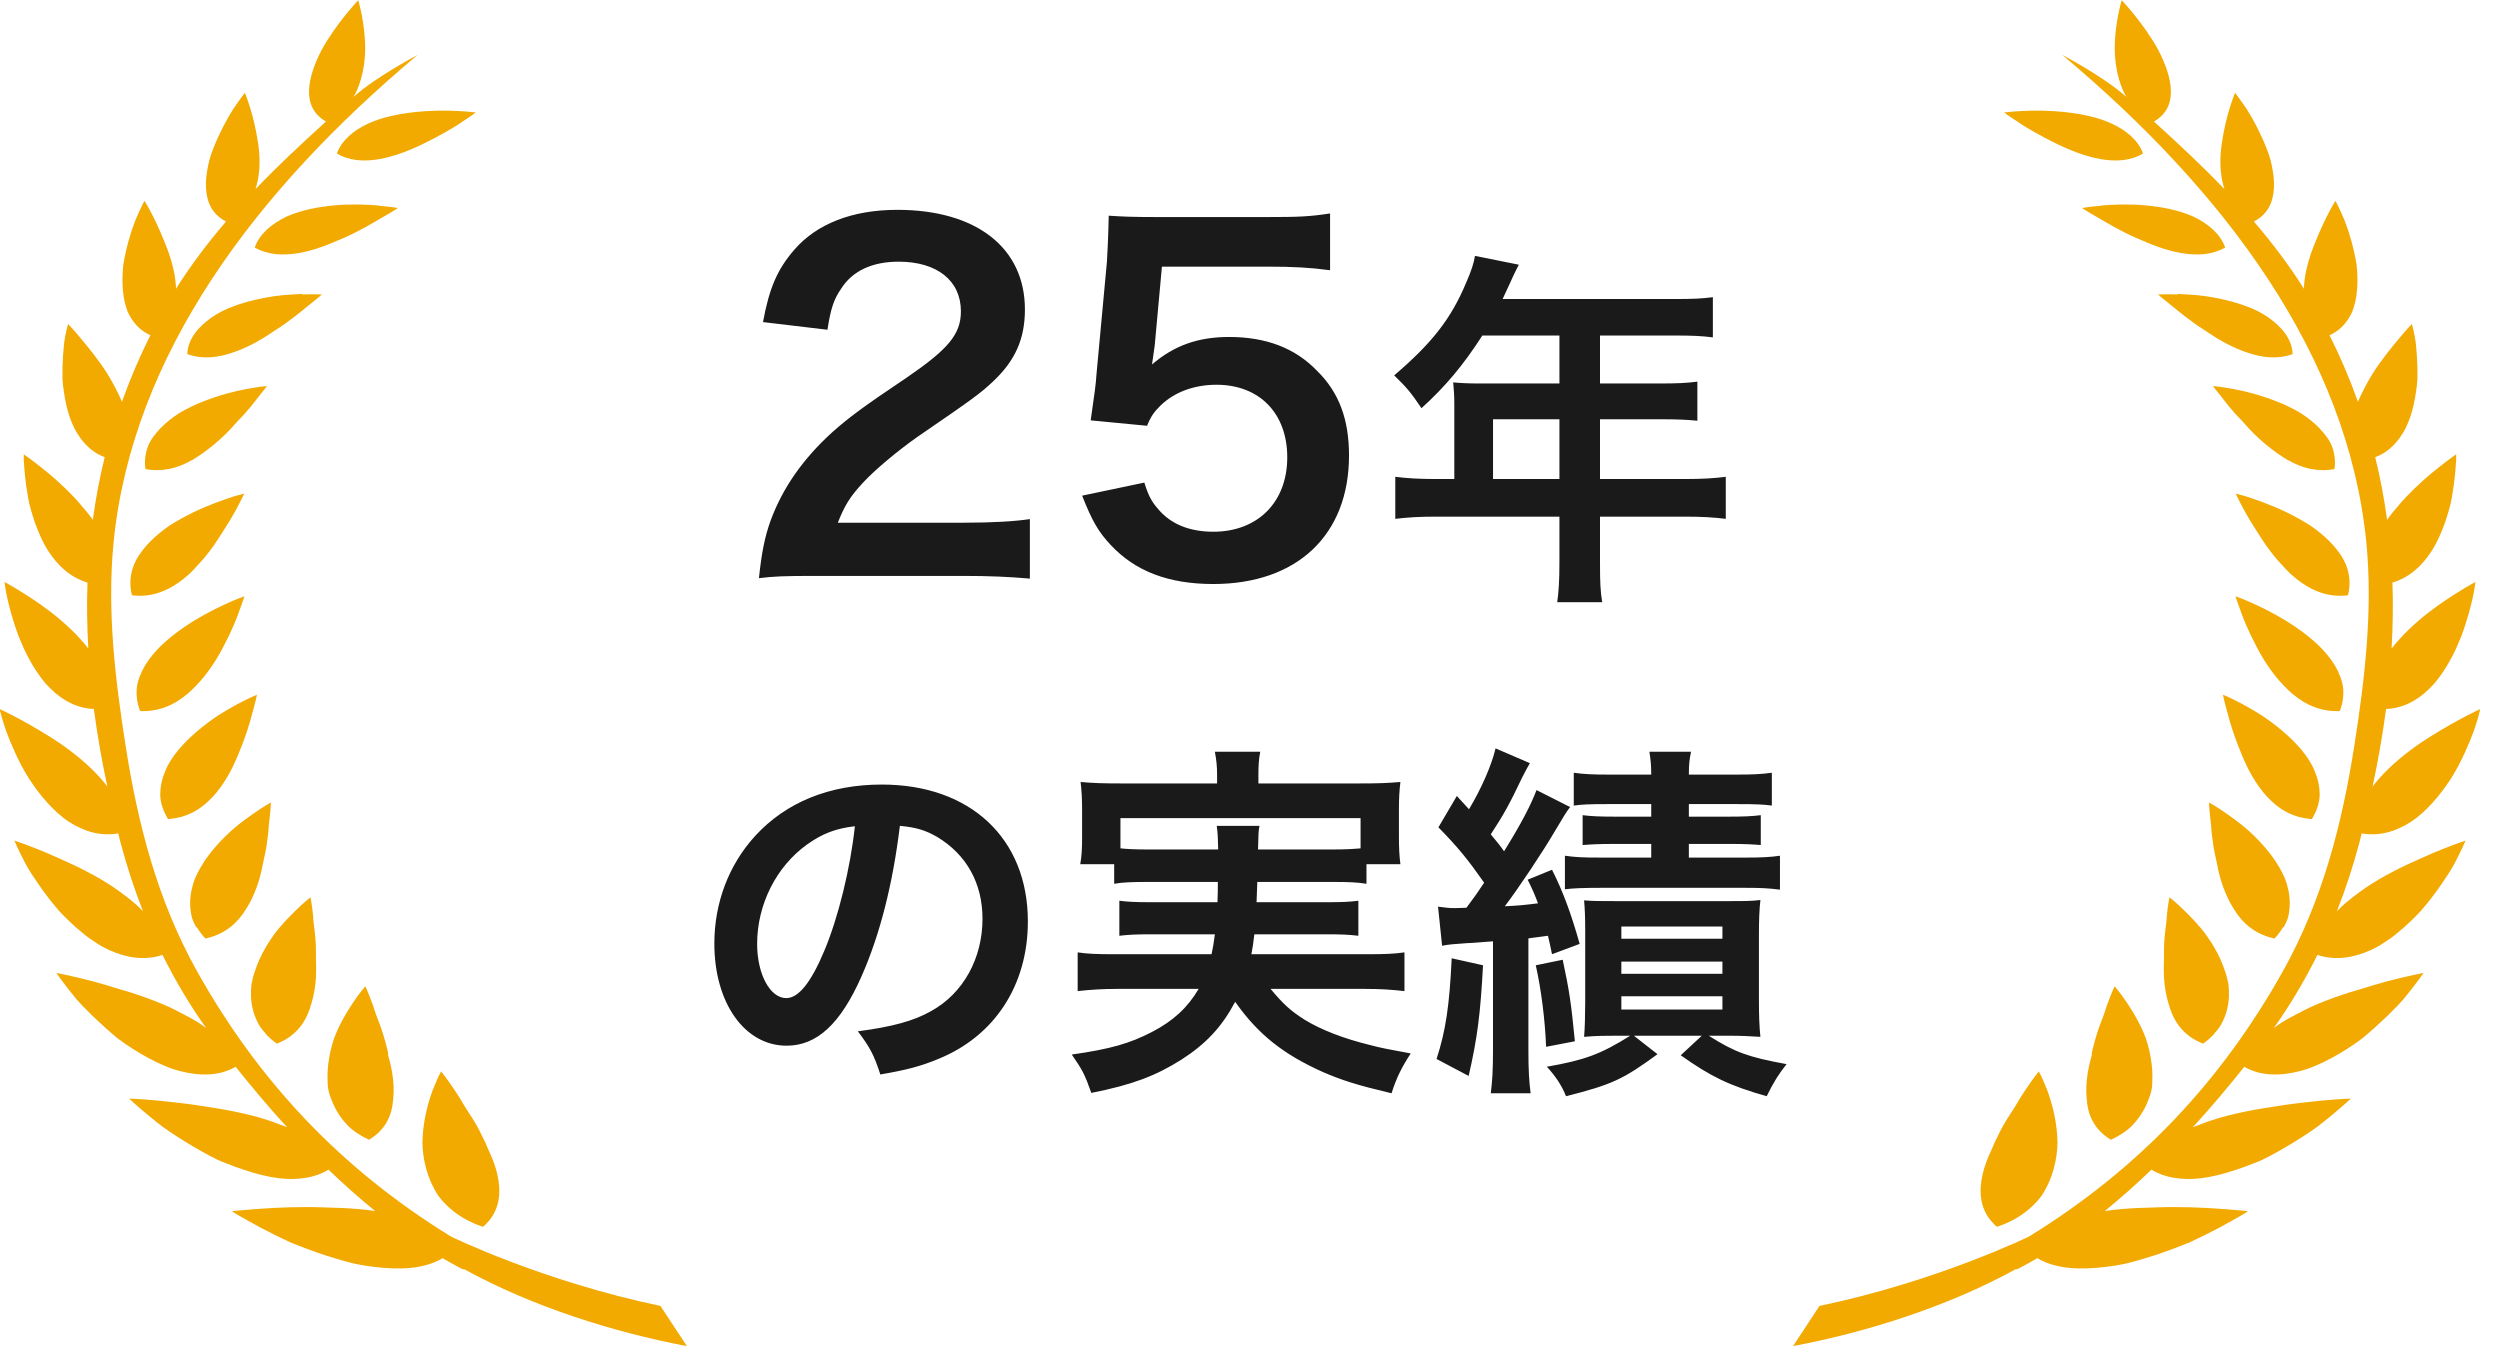 <svg width="122" height="66" viewBox="0 0 122 66" fill="none" xmlns="http://www.w3.org/2000/svg">
<g clip-path="url(#clip0_146_3989)">
<path d="M6.45 29.05C7.32 29.16 8.09 28.88 8.74 28.41C9.07 28.18 9.37 27.9 9.64 27.59C9.93 27.29 10.18 26.97 10.41 26.65C10.64 26.33 10.83 26 11.03 25.7C11.22 25.4 11.38 25.13 11.51 24.89C11.64 24.65 11.74 24.45 11.81 24.31C11.88 24.17 11.92 24.09 11.92 24.09C11.92 24.09 11.82 24.11 11.65 24.16C11.47 24.2 11.24 24.28 10.95 24.38C10.38 24.58 9.61 24.88 8.86 25.3C8.67 25.4 8.49 25.52 8.3 25.63C8.12 25.75 7.95 25.88 7.79 26.01C7.46 26.28 7.17 26.57 6.93 26.89C6.44 27.52 6.24 28.26 6.44 29.05H6.45Z" fill="#F2A900"/>
<path d="M18.95 51.44L18.88 51.13C18.78 50.72 18.66 50.34 18.53 49.98C18.47 49.81 18.4 49.64 18.34 49.48C18.29 49.32 18.24 49.17 18.19 49.03C17.99 48.48 17.83 48.13 17.83 48.13C17.83 48.13 17.56 48.43 17.22 48.94C17.05 49.19 16.86 49.5 16.68 49.84C16.5 50.18 16.32 50.57 16.21 50.97C16.1 51.37 16.02 51.79 15.99 52.23C15.98 52.45 15.98 52.66 15.99 52.88C15.99 52.99 16.01 53.1 16.03 53.21C16.05 53.31 16.08 53.42 16.12 53.52C16.26 53.93 16.47 54.33 16.77 54.7C16.92 54.88 17.09 55.06 17.3 55.21C17.51 55.36 17.75 55.5 18.01 55.62C18.84 55.12 19.14 54.39 19.19 53.61C19.23 53.21 19.21 52.79 19.14 52.37C19.11 52.16 19.06 51.96 19.01 51.75C18.98 51.65 18.96 51.55 18.93 51.45L18.95 51.44Z" fill="#F2A900"/>
<path d="M9.14 33.87C9.29 33.74 9.44 33.6 9.58 33.45C9.72 33.3 9.86 33.14 9.99 32.98C10.25 32.65 10.48 32.31 10.68 31.96C10.78 31.79 10.87 31.62 10.96 31.44C11.05 31.26 11.14 31.09 11.22 30.92C11.38 30.58 11.51 30.27 11.61 30C11.81 29.46 11.93 29.1 11.93 29.1C11.93 29.1 11.53 29.23 10.96 29.5C10.39 29.76 9.64 30.15 8.92 30.65C8.56 30.9 8.21 31.18 7.89 31.48C7.58 31.78 7.31 32.1 7.1 32.44C6.89 32.78 6.74 33.15 6.68 33.53C6.64 33.91 6.68 34.3 6.84 34.7C7.75 34.74 8.51 34.4 9.12 33.88L9.14 33.87Z" fill="#F2A900"/>
<path d="M9.38 22.45C10.04 22.06 10.69 21.52 11.21 20.98C11.34 20.84 11.46 20.71 11.58 20.57C11.71 20.44 11.83 20.31 11.94 20.19C12.16 19.94 12.36 19.7 12.51 19.5C12.66 19.3 12.8 19.13 12.89 19.02C12.98 18.9 13.03 18.84 13.03 18.84C13.03 18.84 12.64 18.87 12.05 18.98C11.46 19.09 10.7 19.28 9.92 19.59C9.53 19.74 9.14 19.93 8.78 20.14C8.43 20.36 8.11 20.61 7.84 20.89C7.7 21.03 7.58 21.18 7.47 21.33C7.36 21.48 7.27 21.64 7.21 21.81C7.09 22.15 7.04 22.51 7.1 22.89C7.93 23.05 8.7 22.84 9.37 22.45H9.38Z" fill="#F2A900"/>
<path d="M2.86 44.43C3.23 44.82 3.62 45.2 4.03 45.53C4.23 45.7 4.44 45.85 4.66 45.99C4.77 46.06 4.87 46.12 4.98 46.19C5.1 46.25 5.21 46.31 5.32 46.36C6.2 46.76 7.09 46.88 7.93 46.6C8.54 47.82 9.24 49.02 10.06 50.17C9.93 50.07 9.8 49.98 9.66 49.89C9.44 49.75 9.2 49.62 8.96 49.5C8.73 49.37 8.49 49.26 8.25 49.14C7.76 48.92 7.24 48.72 6.73 48.55C6.47 48.46 6.22 48.38 5.96 48.31C5.71 48.24 5.47 48.16 5.24 48.09C4.78 47.95 4.35 47.84 3.98 47.75C3.24 47.57 2.75 47.48 2.75 47.48C2.75 47.48 3.05 47.92 3.56 48.55C3.8 48.87 4.15 49.21 4.52 49.58C4.9 49.94 5.31 50.32 5.75 50.68C6.22 51.03 6.72 51.35 7.22 51.62C7.47 51.76 7.73 51.88 7.98 51.99C8.23 52.1 8.48 52.19 8.75 52.26C9.77 52.53 10.71 52.51 11.5 52.06C12.29 53.05 13.13 54.05 14.02 55.02C13.98 55 13.95 54.99 13.91 54.97C13.78 54.92 13.65 54.87 13.51 54.82C13.38 54.77 13.25 54.72 13.12 54.68C12.85 54.59 12.58 54.51 12.3 54.44C11.74 54.3 11.17 54.18 10.6 54.09C10.02 54 9.5 53.91 8.99 53.85C8.49 53.79 8.02 53.74 7.62 53.7C6.82 53.63 6.3 53.61 6.3 53.61C6.3 53.61 6.72 54.01 7.41 54.57C7.58 54.71 7.77 54.86 7.97 55.01C8.17 55.16 8.41 55.31 8.65 55.47C9.13 55.78 9.65 56.09 10.19 56.38C10.33 56.45 10.46 56.52 10.6 56.59C10.74 56.65 10.89 56.72 11.04 56.77C11.33 56.89 11.63 57 11.92 57.09C12.5 57.29 13.08 57.43 13.62 57.5C14.55 57.6 15.38 57.48 16.03 57.08C16.76 57.78 17.52 58.46 18.31 59.1C18.07 59.07 17.83 59.03 17.58 59.01C16.98 58.95 16.35 58.94 15.78 58.92C14.62 58.88 13.5 58.93 12.67 58.99C12.26 59.02 11.92 59.05 11.68 59.07C11.45 59.09 11.32 59.11 11.32 59.11C11.32 59.11 11.35 59.13 11.41 59.17C11.47 59.21 11.56 59.26 11.68 59.33C11.92 59.47 12.26 59.66 12.68 59.89C13.1 60.11 13.59 60.36 14.13 60.61C14.69 60.84 15.29 61.07 15.91 61.27C16.22 61.37 16.53 61.46 16.84 61.55C17 61.59 17.15 61.63 17.31 61.67C17.47 61.7 17.63 61.73 17.79 61.76C18.43 61.86 19.04 61.91 19.61 61.9C20.39 61.88 21.06 61.72 21.6 61.4C21.9 61.57 22.19 61.74 22.5 61.9C22.57 61.94 22.62 61.95 22.66 61.94C25.97 63.76 29.92 65.01 33.52 65.69L32.23 63.73C26.45 62.52 22 60.34 22 60.34C16.58 57 12.59 52.72 9.6 47.37C7.67 43.91 6.73 40.19 6.14 36.46C5.62 33.15 5.22 29.83 5.54 26.49C6.44 17.31 12.48 9.3 20.38 2.68C20.38 2.68 18.39 3.72 17.25 4.73C17.32 4.61 17.39 4.49 17.44 4.36C17.7 3.73 17.81 3.06 17.82 2.42C17.83 1.14 17.48 0.01 17.48 0.01C17.48 0.01 17.22 0.29 16.86 0.73C16.51 1.17 16.06 1.77 15.7 2.43C15.01 3.76 14.67 5.23 15.91 5.93C14.66 7.06 13.51 8.14 12.47 9.23C12.48 9.18 12.5 9.14 12.51 9.09C12.7 8.42 12.7 7.7 12.6 7.02C12.5 6.34 12.35 5.72 12.21 5.27C12.07 4.82 11.95 4.53 11.95 4.53C11.95 4.53 11.7 4.85 11.37 5.34C11.05 5.84 10.68 6.55 10.4 7.27C10.25 7.63 10.16 8.01 10.1 8.39C10.04 8.76 10.03 9.12 10.08 9.45C10.13 9.78 10.24 10.07 10.43 10.32C10.58 10.52 10.78 10.68 11.03 10.81C10.14 11.85 9.32 12.93 8.59 14.09C8.59 14.02 8.58 13.96 8.58 13.9C8.57 13.72 8.54 13.54 8.51 13.36C8.44 13 8.34 12.64 8.22 12.3C8.1 11.96 7.95 11.62 7.83 11.33C7.7 11.03 7.57 10.76 7.46 10.54C7.23 10.08 7.05 9.8 7.05 9.8C7.05 9.8 6.85 10.17 6.61 10.74C6.38 11.32 6.15 12.11 6.02 12.91C5.93 13.73 5.97 14.56 6.23 15.21C6.46 15.72 6.82 16.13 7.34 16.36C6.83 17.37 6.37 18.44 5.95 19.61C5.9 19.48 5.84 19.34 5.77 19.21C5.6 18.86 5.41 18.51 5.2 18.18C4.78 17.52 4.29 16.93 3.93 16.5C3.58 16.07 3.32 15.81 3.32 15.81C3.32 15.81 3.3 15.91 3.25 16.09C3.21 16.27 3.15 16.53 3.12 16.84C3.09 17.15 3.06 17.52 3.05 17.91C3.05 18.11 3.05 18.31 3.05 18.51C3.06 18.72 3.09 18.92 3.12 19.13C3.24 19.96 3.47 20.78 3.94 21.4C4.25 21.82 4.63 22.13 5.11 22.31C4.86 23.32 4.67 24.34 4.53 25.37C4.5 25.32 4.47 25.28 4.43 25.23C4.31 25.06 4.17 24.9 4.03 24.74C3.9 24.58 3.76 24.42 3.62 24.27C3.05 23.67 2.44 23.14 1.96 22.77C1.72 22.58 1.52 22.43 1.38 22.33C1.24 22.23 1.16 22.17 1.16 22.17C1.16 22.17 1.16 22.28 1.16 22.46C1.17 22.64 1.19 22.9 1.22 23.21C1.25 23.52 1.3 23.89 1.37 24.27C1.43 24.66 1.56 25.06 1.69 25.46C1.83 25.86 2 26.26 2.2 26.63C2.41 27 2.66 27.34 2.94 27.62C3.32 28 3.76 28.28 4.27 28.43C4.23 29.5 4.25 30.58 4.31 31.65C4.2 31.51 4.09 31.37 3.96 31.23C3.67 30.9 3.35 30.6 3.02 30.31C2.36 29.74 1.66 29.27 1.12 28.93C0.58 28.59 0.22 28.4 0.22 28.4C0.22 28.4 0.26 28.82 0.41 29.42C0.48 29.72 0.58 30.08 0.7 30.45C0.76 30.64 0.83 30.83 0.9 31.03C0.98 31.23 1.07 31.44 1.16 31.64C1.35 32.05 1.57 32.45 1.82 32.82C1.94 33 2.08 33.18 2.22 33.35C2.37 33.52 2.53 33.67 2.69 33.81C3.23 34.28 3.87 34.57 4.58 34.6C4.75 35.87 4.97 37.14 5.24 38.39C5.22 38.36 5.19 38.32 5.17 38.29C4.61 37.59 3.89 36.96 3.12 36.41C2.74 36.14 2.34 35.89 1.97 35.67C1.6 35.45 1.27 35.26 0.97 35.1C0.38 34.78 -0.02 34.6 -0.02 34.6C-0.02 34.6 0.08 35.04 0.3 35.68C0.55 36.33 0.9 37.18 1.41 37.99C1.68 38.4 1.97 38.8 2.3 39.16C2.63 39.52 2.96 39.84 3.36 40.1C4.1 40.58 4.91 40.82 5.77 40.67C5.81 40.83 5.85 40.99 5.89 41.15C6.19 42.27 6.55 43.38 6.98 44.47C6.9 44.39 6.82 44.31 6.73 44.22C6.55 44.06 6.36 43.9 6.16 43.75C5.96 43.6 5.77 43.45 5.56 43.31C5.14 43.03 4.7 42.77 4.25 42.54C3.81 42.3 3.34 42.1 2.93 41.91C2.52 41.72 2.14 41.56 1.81 41.43C1.15 41.17 0.7 41.02 0.7 41.02C0.7 41.02 0.89 41.47 1.23 42.12C1.4 42.45 1.65 42.82 1.92 43.21C2.19 43.6 2.5 44.01 2.84 44.4L2.86 44.43Z" fill="#F2A900"/>
<path d="M18.49 10.03C17.92 9.98 17.14 9.95 16.35 10.02C15.55 10.09 14.69 10.25 13.96 10.58C13.27 10.92 12.67 11.4 12.43 12.08C12.75 12.26 13.09 12.36 13.45 12.4C13.82 12.44 14.2 12.41 14.58 12.35C14.96 12.28 15.34 12.18 15.72 12.04C16.09 11.91 16.45 11.75 16.82 11.59C17.55 11.27 18.16 10.9 18.64 10.62C19.12 10.35 19.42 10.15 19.42 10.15C19.42 10.15 19.06 10.09 18.49 10.04V10.03Z" fill="#F2A900"/>
<path d="M22.48 5.99C22.94 5.7 23.22 5.49 23.22 5.49C23.22 5.49 21.83 5.3 20.26 5.47C19.48 5.55 18.63 5.72 17.95 6.04C17.27 6.36 16.68 6.83 16.44 7.49C17.63 8.21 19.33 7.67 20.69 7C21.39 6.66 22.03 6.29 22.48 6V5.99Z" fill="#F2A900"/>
<path d="M10.38 38.89C10.64 38.6 10.89 38.26 11.1 37.9C11.31 37.55 11.48 37.17 11.63 36.81C11.94 36.07 12.18 35.35 12.31 34.81C12.47 34.27 12.54 33.9 12.54 33.9C12.54 33.9 12.15 34.06 11.59 34.36C11.31 34.51 10.98 34.7 10.65 34.91C10.32 35.13 9.98 35.38 9.65 35.66C8.99 36.22 8.35 36.9 8.06 37.64C7.9 38.01 7.82 38.4 7.82 38.8C7.83 39.19 7.97 39.59 8.2 39.97C9.14 39.91 9.85 39.47 10.38 38.88V38.89Z" fill="#F2A900"/>
<path d="M14.76 14.35C14.47 14.35 14.12 14.38 13.75 14.41C13.37 14.45 12.99 14.51 12.59 14.6C12.19 14.69 11.78 14.8 11.39 14.95C11.19 15.02 11 15.1 10.81 15.2C10.63 15.29 10.46 15.4 10.3 15.51C9.67 15.96 9.17 16.54 9.14 17.28C9.89 17.55 10.65 17.45 11.37 17.2C12.12 16.95 12.82 16.54 13.44 16.11C14.1 15.7 14.63 15.25 15.04 14.92C15.46 14.59 15.71 14.37 15.71 14.37C15.71 14.37 15.33 14.35 14.75 14.37L14.76 14.35Z" fill="#F2A900"/>
<path d="M21.18 58C21.24 58.1 21.3 58.2 21.36 58.31C21.43 58.41 21.51 58.5 21.58 58.59C21.74 58.77 21.92 58.94 22.12 59.1C22.52 59.42 23 59.68 23.57 59.87C24.29 59.25 24.45 58.46 24.33 57.63C24.27 57.22 24.14 56.8 23.96 56.39C23.92 56.29 23.87 56.19 23.82 56.08C23.78 55.98 23.73 55.87 23.69 55.77C23.59 55.56 23.49 55.36 23.39 55.16C23.18 54.76 22.94 54.39 22.72 54.06C22.52 53.71 22.32 53.39 22.14 53.13C21.96 52.87 21.81 52.65 21.7 52.51C21.64 52.44 21.6 52.38 21.57 52.34C21.54 52.3 21.53 52.28 21.53 52.28C21.53 52.28 21.48 52.37 21.4 52.53C21.33 52.69 21.23 52.91 21.12 53.19C20.91 53.75 20.69 54.53 20.63 55.4C20.59 55.84 20.63 56.27 20.72 56.71C20.81 57.15 20.96 57.59 21.18 58Z" fill="#F2A900"/>
<path d="M12.95 50.44C13.11 50.61 13.3 50.78 13.51 50.93C14.41 50.58 14.89 49.93 15.13 49.19C15.19 49.01 15.24 48.81 15.29 48.62C15.33 48.42 15.37 48.22 15.39 48.02C15.44 47.61 15.43 47.21 15.42 46.82C15.42 46.42 15.42 46.03 15.38 45.67C15.35 45.31 15.29 45 15.28 44.71C15.23 44.15 15.15 43.79 15.15 43.79C15.15 43.79 14.82 44.04 14.38 44.48C14.15 44.7 13.9 44.96 13.65 45.26C13.52 45.41 13.39 45.57 13.28 45.74C13.16 45.91 13.05 46.08 12.95 46.26C12.74 46.62 12.56 47.02 12.43 47.42C12.36 47.62 12.31 47.83 12.27 48.04C12.25 48.25 12.24 48.45 12.25 48.66C12.27 49.07 12.37 49.49 12.57 49.88C12.66 50.08 12.8 50.26 12.96 50.43L12.95 50.44Z" fill="#F2A900"/>
<path d="M9.61 45.25C9.72 45.44 9.86 45.62 10.02 45.8C10.97 45.6 11.58 45.05 11.99 44.39C12.04 44.31 12.09 44.22 12.14 44.14C12.19 44.05 12.24 43.96 12.28 43.87C12.37 43.69 12.45 43.5 12.52 43.31C12.66 42.93 12.76 42.54 12.83 42.15C12.92 41.76 13 41.38 13.04 41.03C13.07 40.85 13.08 40.69 13.1 40.53C13.11 40.37 13.12 40.22 13.14 40.08C13.21 39.52 13.22 39.16 13.22 39.16C13.22 39.16 12.85 39.36 12.33 39.73C12.07 39.91 11.77 40.13 11.46 40.39C11.15 40.65 10.86 40.94 10.57 41.26C10.29 41.58 10.02 41.93 9.8 42.31C9.69 42.5 9.59 42.69 9.51 42.88C9.44 43.07 9.38 43.27 9.34 43.47C9.26 43.87 9.26 44.27 9.34 44.67C9.38 44.87 9.47 45.06 9.58 45.25H9.61Z" fill="#F2A900"/>
</g>
<path d="M46.936 28.104H39.874C38.158 28.104 37.806 28.126 37.036 28.214C37.168 26.96 37.322 26.19 37.608 25.398C38.202 23.792 39.192 22.384 40.622 21.086C41.392 20.404 42.052 19.898 44.252 18.424C46.276 17.038 46.892 16.312 46.892 15.19C46.892 13.694 45.726 12.77 43.856 12.77C42.58 12.77 41.612 13.21 41.062 14.068C40.688 14.596 40.534 15.08 40.38 16.092L37.234 15.718C37.542 14.046 37.938 13.144 38.752 12.198C39.852 10.922 41.59 10.24 43.79 10.24C47.64 10.24 50.016 12.088 50.016 15.102C50.016 16.554 49.532 17.61 48.454 18.622C47.838 19.194 47.618 19.37 44.758 21.328C43.79 22.01 42.69 22.934 42.14 23.528C41.48 24.232 41.216 24.672 40.886 25.508H47.046C48.432 25.508 49.532 25.442 50.258 25.332V28.236C49.224 28.148 48.344 28.104 46.936 28.104ZM52.808 24.188L55.844 23.55C56.042 24.188 56.196 24.474 56.504 24.826C57.12 25.574 58.044 25.948 59.21 25.948C61.388 25.948 62.818 24.496 62.818 22.318C62.818 20.162 61.454 18.776 59.364 18.776C58.286 18.776 57.318 19.128 56.636 19.788C56.328 20.096 56.174 20.294 55.976 20.778L53.226 20.514C53.446 18.952 53.468 18.842 53.512 18.226L54.018 12.77C54.04 12.374 54.084 11.626 54.106 10.526C54.766 10.57 55.272 10.592 56.438 10.592H61.85C63.368 10.592 63.918 10.57 64.908 10.416V13.188C63.94 13.056 63.082 13.012 61.872 13.012H56.702L56.35 16.862C56.328 17.038 56.284 17.346 56.218 17.786C57.296 16.862 58.462 16.444 59.98 16.444C61.762 16.444 63.192 16.972 64.27 18.094C65.348 19.15 65.832 20.47 65.832 22.23C65.832 26.102 63.302 28.5 59.21 28.5C57.032 28.5 55.404 27.884 54.194 26.586C53.6 25.948 53.292 25.42 52.808 24.188ZM70.97 23.376V19.704C70.97 19.308 70.952 19.038 70.916 18.66C71.294 18.696 71.69 18.714 72.176 18.714H76.1V16.374H72.338C71.402 17.832 70.52 18.876 69.368 19.92C68.846 19.146 68.648 18.912 68.036 18.318C69.872 16.752 70.808 15.564 71.546 13.8C71.798 13.224 71.924 12.846 71.978 12.486L74.12 12.918C74.012 13.134 73.976 13.188 73.85 13.458C73.832 13.512 73.652 13.89 73.328 14.592H81.752C82.598 14.592 83.048 14.574 83.588 14.502V16.464C83.03 16.392 82.562 16.374 81.752 16.374H78.08V18.714H80.978C81.806 18.714 82.292 18.696 82.832 18.624V20.532C82.292 20.478 81.806 20.46 81.032 20.46H78.08V23.376H82.256C83.084 23.376 83.66 23.34 84.218 23.268V25.32C83.66 25.248 83.03 25.212 82.256 25.212H78.08V27.462C78.08 28.38 78.098 28.866 78.188 29.388H75.992C76.064 28.866 76.1 28.38 76.1 27.426V25.212H70.052C69.26 25.212 68.684 25.248 68.09 25.32V23.268C68.666 23.34 69.242 23.376 70.052 23.376H70.97ZM72.86 23.376H76.1V20.46H72.86V23.376ZM43.914 40.302C43.572 43.128 42.942 45.612 42.042 47.646C41.016 49.968 39.864 51.03 38.388 51.03C36.336 51.03 34.86 48.942 34.86 46.044C34.86 44.064 35.562 42.21 36.84 40.806C38.352 39.15 40.476 38.286 43.032 38.286C47.352 38.286 50.16 40.914 50.16 44.964C50.16 48.078 48.54 50.562 45.786 51.678C44.922 52.038 44.22 52.218 42.96 52.434C42.654 51.48 42.438 51.084 41.862 50.328C43.518 50.112 44.598 49.824 45.444 49.338C47.01 48.474 47.946 46.764 47.946 44.838C47.946 43.11 47.172 41.706 45.732 40.842C45.174 40.518 44.706 40.374 43.914 40.302ZM41.718 40.32C40.782 40.428 40.134 40.68 39.396 41.202C37.884 42.282 36.948 44.136 36.948 46.062C36.948 47.538 37.578 48.708 38.37 48.708C38.964 48.708 39.576 47.952 40.224 46.404C40.908 44.784 41.502 42.354 41.718 40.32ZM59.43 43.038H56.064C55.236 43.038 54.786 43.056 54.372 43.128V42.174H52.716C52.788 41.76 52.806 41.436 52.806 40.842V39.51C52.806 39.024 52.788 38.628 52.734 38.16C53.31 38.214 53.814 38.232 54.714 38.232H59.394V37.818C59.394 37.368 59.358 37.08 59.286 36.684H61.5C61.428 37.044 61.41 37.368 61.41 37.818V38.232H66.342C67.26 38.232 67.728 38.214 68.34 38.16C68.286 38.61 68.268 38.988 68.268 39.474V40.842C68.268 41.364 68.286 41.76 68.34 42.174H66.684V43.128C66.234 43.056 65.82 43.038 64.974 43.038H61.356C61.338 43.614 61.338 43.614 61.32 44.028H64.686C65.568 44.028 65.856 44.01 66.288 43.956V45.666C65.82 45.612 65.532 45.594 64.686 45.594H61.212C61.158 46.044 61.14 46.188 61.068 46.566H66.684C67.584 46.566 68.034 46.548 68.538 46.476V48.366C67.89 48.294 67.386 48.258 66.594 48.258H62.004C62.652 49.032 62.994 49.338 63.678 49.77C64.47 50.256 65.586 50.688 66.846 50.994C67.296 51.12 67.854 51.228 68.844 51.408C68.43 52.038 68.142 52.596 67.908 53.352C66.234 52.956 65.496 52.722 64.542 52.308C62.616 51.444 61.392 50.472 60.276 48.888C59.628 50.112 58.854 50.94 57.648 51.714C56.388 52.506 55.254 52.938 53.256 53.334C52.932 52.416 52.824 52.218 52.302 51.462C54.192 51.192 55.128 50.922 56.208 50.364C57.252 49.824 57.954 49.176 58.494 48.258H54.516C53.814 48.258 53.238 48.294 52.59 48.366V46.476C53.076 46.548 53.508 46.566 54.408 46.566H59.124C59.196 46.224 59.232 46.026 59.286 45.594H56.244C55.38 45.594 55.092 45.612 54.624 45.666V43.956C55.056 44.01 55.362 44.028 56.244 44.028H59.412C59.43 43.524 59.43 43.524 59.43 43.038ZM56.064 41.454H59.448C59.43 40.878 59.43 40.644 59.376 40.302H61.464C61.41 40.518 61.41 40.734 61.392 41.454H64.974C65.658 41.454 65.946 41.436 66.396 41.4V39.924H54.678V41.4C55.002 41.436 55.398 41.454 56.064 41.454ZM70.374 46.152L70.176 44.244C70.554 44.298 70.716 44.316 71.022 44.316C71.148 44.316 71.166 44.316 71.562 44.298C72.03 43.668 72.03 43.668 72.426 43.074C71.616 41.922 71.148 41.346 70.194 40.374L71.094 38.844C71.274 39.042 71.472 39.258 71.688 39.492C72.3 38.466 72.786 37.35 72.984 36.522L74.658 37.242C74.532 37.458 74.478 37.566 74.298 37.908C73.65 39.276 73.362 39.78 72.75 40.716C73.092 41.13 73.2 41.256 73.398 41.544C74.244 40.176 74.694 39.312 74.982 38.556L76.62 39.384C76.404 39.672 76.332 39.798 75.882 40.554C75.306 41.544 74.082 43.38 73.434 44.226C74.136 44.19 74.334 44.172 75.054 44.082C74.91 43.704 74.838 43.506 74.55 42.93L75.738 42.444C76.26 43.47 76.674 44.586 77.088 46.062L75.738 46.566C75.648 46.134 75.612 45.954 75.54 45.666C75.144 45.72 75 45.738 74.586 45.792V51.3C74.586 52.236 74.622 52.776 74.694 53.352H72.75C72.822 52.794 72.858 52.218 72.858 51.3V45.936C71.706 46.026 71.706 46.026 71.58 46.026C70.878 46.08 70.752 46.08 70.374 46.152ZM80.58 39.24H78.402C77.574 39.24 77.196 39.258 76.8 39.312V37.71C77.304 37.782 77.754 37.8 78.492 37.8H80.58C80.58 37.278 80.544 37.044 80.49 36.684H82.524C82.452 37.026 82.416 37.26 82.416 37.8H84.756C85.512 37.8 85.944 37.782 86.466 37.71V39.312C86.07 39.258 85.674 39.24 84.828 39.24H82.416V39.852H84.414C85.08 39.852 85.512 39.834 85.926 39.78V41.238C85.476 41.202 85.17 41.184 84.432 41.184H82.416V41.85H85.188C85.926 41.85 86.358 41.832 86.862 41.76V43.416C86.322 43.344 85.89 43.326 85.188 43.326H78.114C77.322 43.326 76.746 43.344 76.368 43.398V41.76C76.89 41.832 77.232 41.85 78.096 41.85H80.58V41.184H78.78C78.024 41.184 77.7 41.202 77.232 41.238V39.78C77.646 39.834 78.096 39.852 78.762 39.852H80.58V39.24ZM79.554 50.544H78.834C78.24 50.544 77.97 50.544 77.304 50.598C77.34 50.166 77.358 49.554 77.358 48.906V45.45C77.358 44.712 77.34 44.37 77.304 43.938C77.754 43.974 78.042 43.974 78.798 43.974H84.36C85.188 43.974 85.458 43.974 85.908 43.92C85.854 44.388 85.836 44.928 85.836 45.612V48.816C85.836 49.536 85.854 50.094 85.908 50.598C85.296 50.562 84.972 50.544 84.414 50.544H83.388C84.666 51.354 85.314 51.588 87.186 51.93C86.826 52.38 86.556 52.794 86.214 53.496C84.378 52.974 83.496 52.542 82.02 51.498L83.046 50.544H79.734L80.886 51.444C79.212 52.668 78.69 52.92 76.422 53.496C76.224 52.992 75.918 52.524 75.486 52.056C77.34 51.732 78.114 51.444 79.554 50.544ZM79.122 45.216V45.81H84.054V45.216H79.122ZM79.122 46.926V47.52H84.054V46.926H79.122ZM79.122 48.618V49.266H84.054V48.618H79.122ZM70.842 46.764L72.372 47.106C72.246 49.446 72.102 50.634 71.67 52.506L70.104 51.678C70.554 50.292 70.734 49.068 70.842 46.764ZM74.946 47.106L76.26 46.836C76.584 48.348 76.674 48.96 76.854 50.814L75.45 51.084C75.396 49.752 75.216 48.312 74.946 47.106Z" fill="#1A1A1A"/>
<g clip-path="url(#clip1_146_3989)">
<path d="M114.57 29.05C113.7 29.16 112.93 28.88 112.28 28.41C111.95 28.18 111.65 27.9 111.38 27.59C111.09 27.29 110.84 26.97 110.61 26.65C110.38 26.33 110.19 26 109.99 25.7C109.8 25.4 109.64 25.13 109.51 24.89C109.38 24.65 109.28 24.45 109.21 24.31C109.14 24.17 109.1 24.09 109.1 24.09C109.1 24.09 109.2 24.11 109.37 24.16C109.55 24.2 109.78 24.28 110.07 24.38C110.64 24.58 111.41 24.88 112.16 25.3C112.35 25.4 112.53 25.52 112.72 25.63C112.9 25.75 113.07 25.88 113.23 26.01C113.56 26.28 113.85 26.57 114.09 26.89C114.58 27.52 114.78 28.26 114.58 29.05H114.57Z" fill="#F2A900"/>
<path d="M102.07 51.44L102.14 51.13C102.24 50.72 102.36 50.34 102.49 49.98C102.55 49.81 102.62 49.64 102.68 49.48C102.73 49.32 102.78 49.17 102.83 49.03C103.03 48.48 103.19 48.13 103.19 48.13C103.19 48.13 103.46 48.43 103.8 48.94C103.97 49.19 104.16 49.5 104.34 49.84C104.52 50.18 104.7 50.57 104.81 50.97C104.92 51.37 105 51.79 105.03 52.23C105.04 52.45 105.04 52.66 105.03 52.88C105.03 52.99 105.01 53.1 104.99 53.21C104.97 53.31 104.94 53.42 104.9 53.52C104.76 53.93 104.55 54.33 104.25 54.7C104.1 54.88 103.93 55.06 103.72 55.21C103.51 55.36 103.27 55.5 103.01 55.62C102.18 55.12 101.88 54.39 101.83 53.61C101.79 53.21 101.81 52.79 101.88 52.37C101.91 52.16 101.96 51.96 102.01 51.75C102.04 51.65 102.06 51.55 102.09 51.45L102.07 51.44Z" fill="#F2A900"/>
<path d="M111.88 33.87C111.73 33.74 111.58 33.6 111.44 33.45C111.3 33.3 111.16 33.14 111.03 32.98C110.77 32.65 110.54 32.31 110.34 31.96C110.24 31.79 110.15 31.62 110.06 31.44C109.97 31.26 109.88 31.09 109.8 30.92C109.64 30.58 109.51 30.27 109.41 30C109.21 29.46 109.09 29.1 109.09 29.1C109.09 29.1 109.49 29.23 110.06 29.5C110.63 29.76 111.38 30.15 112.1 30.65C112.46 30.9 112.81 31.18 113.13 31.48C113.44 31.78 113.71 32.1 113.92 32.44C114.13 32.78 114.28 33.15 114.34 33.53C114.38 33.91 114.34 34.3 114.18 34.7C113.27 34.74 112.51 34.4 111.9 33.88L111.88 33.87Z" fill="#F2A900"/>
<path d="M111.64 22.45C110.98 22.06 110.33 21.52 109.81 20.98C109.68 20.84 109.56 20.71 109.44 20.57C109.31 20.44 109.19 20.31 109.08 20.19C108.86 19.94 108.66 19.7 108.51 19.5C108.36 19.3 108.22 19.13 108.13 19.02C108.04 18.9 107.99 18.84 107.99 18.84C107.99 18.84 108.38 18.87 108.97 18.98C109.56 19.09 110.32 19.28 111.1 19.59C111.49 19.74 111.88 19.93 112.24 20.14C112.59 20.36 112.91 20.61 113.18 20.89C113.32 21.03 113.44 21.18 113.55 21.33C113.66 21.48 113.75 21.64 113.81 21.81C113.93 22.15 113.98 22.51 113.92 22.89C113.09 23.05 112.32 22.84 111.65 22.45H111.64Z" fill="#F2A900"/>
<path d="M118.16 44.43C117.79 44.82 117.4 45.2 116.99 45.53C116.79 45.7 116.58 45.85 116.36 45.99C116.25 46.06 116.15 46.12 116.04 46.19C115.92 46.25 115.81 46.31 115.7 46.36C114.82 46.76 113.93 46.88 113.09 46.6C112.48 47.82 111.78 49.02 110.96 50.17C111.09 50.07 111.22 49.98 111.36 49.89C111.58 49.75 111.82 49.62 112.06 49.5C112.29 49.37 112.53 49.26 112.77 49.14C113.26 48.92 113.78 48.72 114.29 48.55C114.55 48.46 114.8 48.38 115.06 48.31C115.31 48.24 115.55 48.16 115.78 48.09C116.24 47.95 116.67 47.84 117.04 47.75C117.78 47.57 118.27 47.48 118.27 47.48C118.27 47.48 117.97 47.92 117.46 48.55C117.22 48.87 116.87 49.21 116.5 49.58C116.12 49.94 115.71 50.32 115.27 50.68C114.8 51.03 114.3 51.35 113.8 51.62C113.55 51.76 113.29 51.88 113.04 51.99C112.79 52.1 112.54 52.19 112.27 52.26C111.25 52.53 110.31 52.51 109.52 52.06C108.73 53.05 107.89 54.05 107 55.02C107.04 55 107.07 54.99 107.11 54.97C107.24 54.92 107.37 54.87 107.51 54.82C107.64 54.77 107.77 54.72 107.9 54.68C108.17 54.59 108.44 54.51 108.72 54.44C109.28 54.3 109.85 54.18 110.42 54.09C111 54 111.52 53.91 112.03 53.85C112.53 53.79 113 53.74 113.4 53.7C114.2 53.63 114.72 53.61 114.72 53.61C114.72 53.61 114.3 54.01 113.61 54.57C113.44 54.71 113.25 54.86 113.05 55.01C112.85 55.16 112.61 55.31 112.37 55.47C111.89 55.78 111.37 56.09 110.83 56.38C110.69 56.45 110.56 56.52 110.42 56.59C110.28 56.65 110.13 56.72 109.98 56.77C109.69 56.89 109.39 57 109.1 57.09C108.52 57.29 107.94 57.43 107.4 57.5C106.47 57.6 105.64 57.48 104.99 57.08C104.26 57.78 103.5 58.46 102.71 59.1C102.95 59.07 103.19 59.03 103.44 59.01C104.04 58.95 104.67 58.94 105.24 58.92C106.4 58.88 107.52 58.93 108.35 58.99C108.76 59.02 109.1 59.05 109.34 59.07C109.57 59.09 109.7 59.11 109.7 59.11C109.7 59.11 109.67 59.13 109.61 59.17C109.55 59.21 109.46 59.26 109.34 59.33C109.1 59.47 108.76 59.66 108.34 59.89C107.92 60.11 107.43 60.36 106.89 60.61C106.33 60.84 105.73 61.07 105.11 61.27C104.8 61.37 104.49 61.46 104.18 61.55C104.02 61.59 103.87 61.63 103.71 61.67C103.55 61.7 103.39 61.73 103.23 61.76C102.59 61.86 101.98 61.91 101.41 61.9C100.63 61.88 99.96 61.72 99.42 61.4C99.12 61.57 98.83 61.74 98.52 61.9C98.45 61.94 98.4 61.95 98.36 61.94C95.05 63.76 91.1 65.01 87.5 65.69L88.79 63.73C94.57 62.52 99.02 60.34 99.02 60.34C104.44 57 108.43 52.72 111.42 47.37C113.35 43.91 114.29 40.19 114.88 36.46C115.4 33.15 115.8 29.83 115.48 26.49C114.58 17.31 108.54 9.3 100.64 2.68C100.64 2.68 102.63 3.72 103.77 4.73C103.7 4.61 103.63 4.49 103.58 4.36C103.32 3.73 103.21 3.06 103.2 2.42C103.19 1.14 103.54 0.01 103.54 0.01C103.54 0.01 103.8 0.29 104.16 0.73C104.51 1.17 104.96 1.77 105.32 2.43C106.01 3.76 106.35 5.23 105.11 5.93C106.36 7.06 107.51 8.14 108.55 9.23C108.54 9.18 108.52 9.14 108.51 9.09C108.32 8.42 108.32 7.7 108.42 7.02C108.52 6.34 108.67 5.72 108.81 5.27C108.95 4.82 109.07 4.53 109.07 4.53C109.07 4.53 109.32 4.85 109.65 5.34C109.97 5.84 110.34 6.55 110.62 7.27C110.77 7.63 110.86 8.01 110.92 8.39C110.98 8.76 110.99 9.12 110.94 9.45C110.89 9.78 110.78 10.07 110.59 10.32C110.44 10.52 110.24 10.68 109.99 10.81C110.88 11.85 111.7 12.93 112.43 14.09C112.43 14.02 112.44 13.96 112.44 13.9C112.45 13.72 112.48 13.54 112.51 13.36C112.58 13 112.68 12.64 112.8 12.3C112.92 11.96 113.07 11.62 113.19 11.33C113.32 11.03 113.45 10.76 113.56 10.54C113.79 10.08 113.97 9.8 113.97 9.8C113.97 9.8 114.17 10.17 114.41 10.74C114.64 11.32 114.87 12.11 115 12.91C115.09 13.73 115.05 14.56 114.79 15.21C114.56 15.72 114.2 16.13 113.68 16.36C114.19 17.37 114.65 18.44 115.07 19.61C115.12 19.48 115.18 19.34 115.25 19.21C115.42 18.86 115.61 18.51 115.82 18.18C116.24 17.52 116.73 16.93 117.09 16.5C117.44 16.07 117.7 15.81 117.7 15.81C117.7 15.81 117.72 15.91 117.77 16.09C117.81 16.27 117.87 16.53 117.9 16.84C117.93 17.15 117.96 17.52 117.97 17.91C117.97 18.11 117.97 18.31 117.97 18.51C117.96 18.72 117.93 18.92 117.9 19.13C117.78 19.96 117.55 20.78 117.08 21.4C116.77 21.82 116.39 22.13 115.91 22.31C116.16 23.32 116.35 24.34 116.49 25.37C116.52 25.32 116.55 25.28 116.59 25.23C116.71 25.06 116.85 24.9 116.99 24.74C117.12 24.58 117.26 24.42 117.4 24.27C117.97 23.67 118.58 23.14 119.06 22.77C119.3 22.58 119.5 22.43 119.64 22.33C119.78 22.23 119.86 22.17 119.86 22.17C119.86 22.17 119.86 22.28 119.86 22.46C119.85 22.64 119.83 22.9 119.8 23.21C119.77 23.52 119.72 23.89 119.65 24.27C119.59 24.66 119.46 25.06 119.33 25.46C119.19 25.86 119.02 26.26 118.82 26.63C118.61 27 118.36 27.34 118.08 27.62C117.7 28 117.26 28.28 116.75 28.43C116.79 29.5 116.77 30.58 116.71 31.65C116.82 31.51 116.93 31.37 117.06 31.23C117.35 30.9 117.67 30.6 118 30.31C118.66 29.74 119.36 29.27 119.9 28.93C120.44 28.59 120.8 28.4 120.8 28.4C120.8 28.4 120.76 28.82 120.61 29.42C120.54 29.72 120.44 30.08 120.32 30.45C120.26 30.64 120.19 30.83 120.12 31.03C120.04 31.23 119.95 31.44 119.86 31.64C119.67 32.05 119.45 32.45 119.2 32.82C119.08 33 118.94 33.18 118.8 33.35C118.65 33.52 118.49 33.67 118.33 33.81C117.79 34.28 117.15 34.57 116.44 34.6C116.27 35.87 116.05 37.14 115.78 38.39C115.8 38.36 115.83 38.32 115.85 38.29C116.41 37.59 117.13 36.96 117.9 36.41C118.28 36.14 118.68 35.89 119.05 35.67C119.42 35.45 119.75 35.26 120.05 35.1C120.64 34.78 121.04 34.6 121.04 34.6C121.04 34.6 120.94 35.04 120.72 35.68C120.47 36.33 120.12 37.18 119.61 37.99C119.34 38.4 119.05 38.8 118.72 39.16C118.39 39.52 118.06 39.84 117.66 40.1C116.92 40.58 116.11 40.82 115.25 40.67C115.21 40.83 115.17 40.99 115.13 41.15C114.83 42.27 114.47 43.38 114.04 44.47C114.12 44.39 114.2 44.31 114.29 44.22C114.47 44.06 114.66 43.9 114.86 43.75C115.06 43.6 115.25 43.45 115.46 43.31C115.88 43.03 116.32 42.77 116.77 42.54C117.21 42.3 117.68 42.1 118.09 41.91C118.5 41.72 118.88 41.56 119.21 41.43C119.87 41.17 120.32 41.02 120.32 41.02C120.32 41.02 120.13 41.47 119.79 42.12C119.62 42.45 119.37 42.82 119.1 43.21C118.83 43.6 118.52 44.01 118.18 44.4L118.16 44.43Z" fill="#F2A900"/>
<path d="M102.53 10.03C103.1 9.98 103.88 9.95 104.67 10.02C105.47 10.09 106.33 10.25 107.06 10.58C107.75 10.92 108.35 11.4 108.59 12.08C108.27 12.26 107.93 12.36 107.57 12.4C107.2 12.44 106.82 12.41 106.44 12.35C106.06 12.28 105.68 12.18 105.3 12.04C104.93 11.91 104.57 11.75 104.2 11.59C103.47 11.27 102.86 10.9 102.38 10.62C101.9 10.35 101.6 10.15 101.6 10.15C101.6 10.15 101.96 10.09 102.53 10.04V10.03Z" fill="#F2A900"/>
<path d="M98.54 5.99C98.08 5.7 97.8 5.49 97.8 5.49C97.8 5.49 99.19 5.3 100.76 5.47C101.54 5.55 102.39 5.72 103.07 6.04C103.75 6.36 104.34 6.83 104.58 7.49C103.39 8.21 101.69 7.67 100.33 7C99.63 6.66 98.99 6.29 98.54 6V5.99Z" fill="#F2A900"/>
<path d="M110.64 38.89C110.38 38.6 110.13 38.26 109.92 37.9C109.71 37.55 109.54 37.17 109.39 36.81C109.08 36.07 108.84 35.35 108.71 34.81C108.55 34.27 108.48 33.9 108.48 33.9C108.48 33.9 108.87 34.06 109.43 34.36C109.71 34.51 110.04 34.7 110.37 34.91C110.7 35.13 111.04 35.38 111.37 35.66C112.03 36.22 112.67 36.9 112.96 37.64C113.12 38.01 113.2 38.4 113.2 38.8C113.19 39.19 113.05 39.59 112.82 39.97C111.88 39.91 111.17 39.47 110.64 38.88V38.89Z" fill="#F2A900"/>
<path d="M106.26 14.35C106.55 14.35 106.9 14.38 107.27 14.41C107.65 14.45 108.03 14.51 108.43 14.6C108.83 14.69 109.24 14.8 109.63 14.95C109.83 15.02 110.02 15.1 110.21 15.2C110.39 15.29 110.56 15.4 110.72 15.51C111.35 15.96 111.85 16.54 111.88 17.28C111.13 17.55 110.37 17.45 109.65 17.2C108.9 16.95 108.2 16.54 107.58 16.11C106.92 15.7 106.39 15.25 105.98 14.92C105.56 14.59 105.31 14.37 105.31 14.37C105.31 14.37 105.69 14.35 106.27 14.37L106.26 14.35Z" fill="#F2A900"/>
<path d="M99.84 58C99.78 58.1 99.72 58.2 99.66 58.31C99.59 58.41 99.51 58.5 99.44 58.59C99.28 58.77 99.1 58.94 98.9 59.1C98.5 59.42 98.02 59.68 97.45 59.87C96.73 59.25 96.57 58.46 96.69 57.63C96.75 57.22 96.88 56.8 97.06 56.39C97.1 56.29 97.15 56.19 97.2 56.08C97.24 55.98 97.29 55.87 97.33 55.77C97.43 55.56 97.53 55.36 97.63 55.16C97.84 54.76 98.08 54.39 98.3 54.06C98.5 53.71 98.7 53.39 98.88 53.13C99.06 52.87 99.21 52.65 99.32 52.51C99.38 52.44 99.42 52.38 99.45 52.34C99.48 52.3 99.49 52.28 99.49 52.28C99.49 52.28 99.54 52.37 99.62 52.53C99.69 52.69 99.79 52.91 99.9 53.19C100.11 53.75 100.33 54.53 100.39 55.4C100.43 55.84 100.39 56.27 100.3 56.71C100.21 57.15 100.06 57.59 99.84 58Z" fill="#F2A900"/>
<path d="M108.07 50.44C107.91 50.61 107.72 50.78 107.51 50.93C106.61 50.58 106.13 49.93 105.89 49.19C105.83 49.01 105.78 48.81 105.73 48.62C105.69 48.42 105.65 48.22 105.63 48.02C105.58 47.61 105.59 47.21 105.6 46.82C105.6 46.42 105.6 46.03 105.64 45.67C105.67 45.31 105.73 45 105.74 44.71C105.79 44.15 105.87 43.79 105.87 43.79C105.87 43.79 106.2 44.04 106.64 44.48C106.87 44.7 107.12 44.96 107.37 45.26C107.5 45.41 107.63 45.57 107.74 45.74C107.86 45.91 107.97 46.08 108.07 46.26C108.28 46.62 108.46 47.02 108.59 47.42C108.66 47.62 108.71 47.83 108.75 48.04C108.77 48.25 108.78 48.45 108.77 48.66C108.75 49.07 108.65 49.49 108.45 49.88C108.36 50.08 108.22 50.26 108.06 50.43L108.07 50.44Z" fill="#F2A900"/>
<path d="M111.41 45.25C111.3 45.44 111.16 45.62 111 45.8C110.05 45.6 109.44 45.05 109.03 44.39C108.98 44.31 108.93 44.22 108.88 44.14C108.83 44.05 108.78 43.96 108.74 43.87C108.65 43.69 108.57 43.5 108.5 43.31C108.36 42.93 108.26 42.54 108.19 42.15C108.1 41.76 108.02 41.38 107.98 41.03C107.95 40.85 107.94 40.69 107.92 40.53C107.91 40.37 107.9 40.22 107.88 40.08C107.81 39.52 107.8 39.16 107.8 39.16C107.8 39.16 108.17 39.36 108.69 39.73C108.95 39.91 109.25 40.13 109.56 40.39C109.87 40.65 110.16 40.94 110.45 41.26C110.73 41.58 111 41.93 111.22 42.31C111.33 42.5 111.43 42.69 111.51 42.88C111.58 43.07 111.64 43.27 111.68 43.47C111.76 43.87 111.76 44.27 111.68 44.67C111.64 44.87 111.55 45.06 111.44 45.25H111.41Z" fill="#F2A900"/>
</g>
<defs>
<clipPath id="clip0_146_3989">
<rect width="33.51" height="65.68" fill="white"/>
</clipPath>
<clipPath id="clip1_146_3989">
<rect width="33.51" height="65.68" fill="white" transform="matrix(-1 0 0 1 121.02 0)"/>
</clipPath>
</defs>
</svg>
